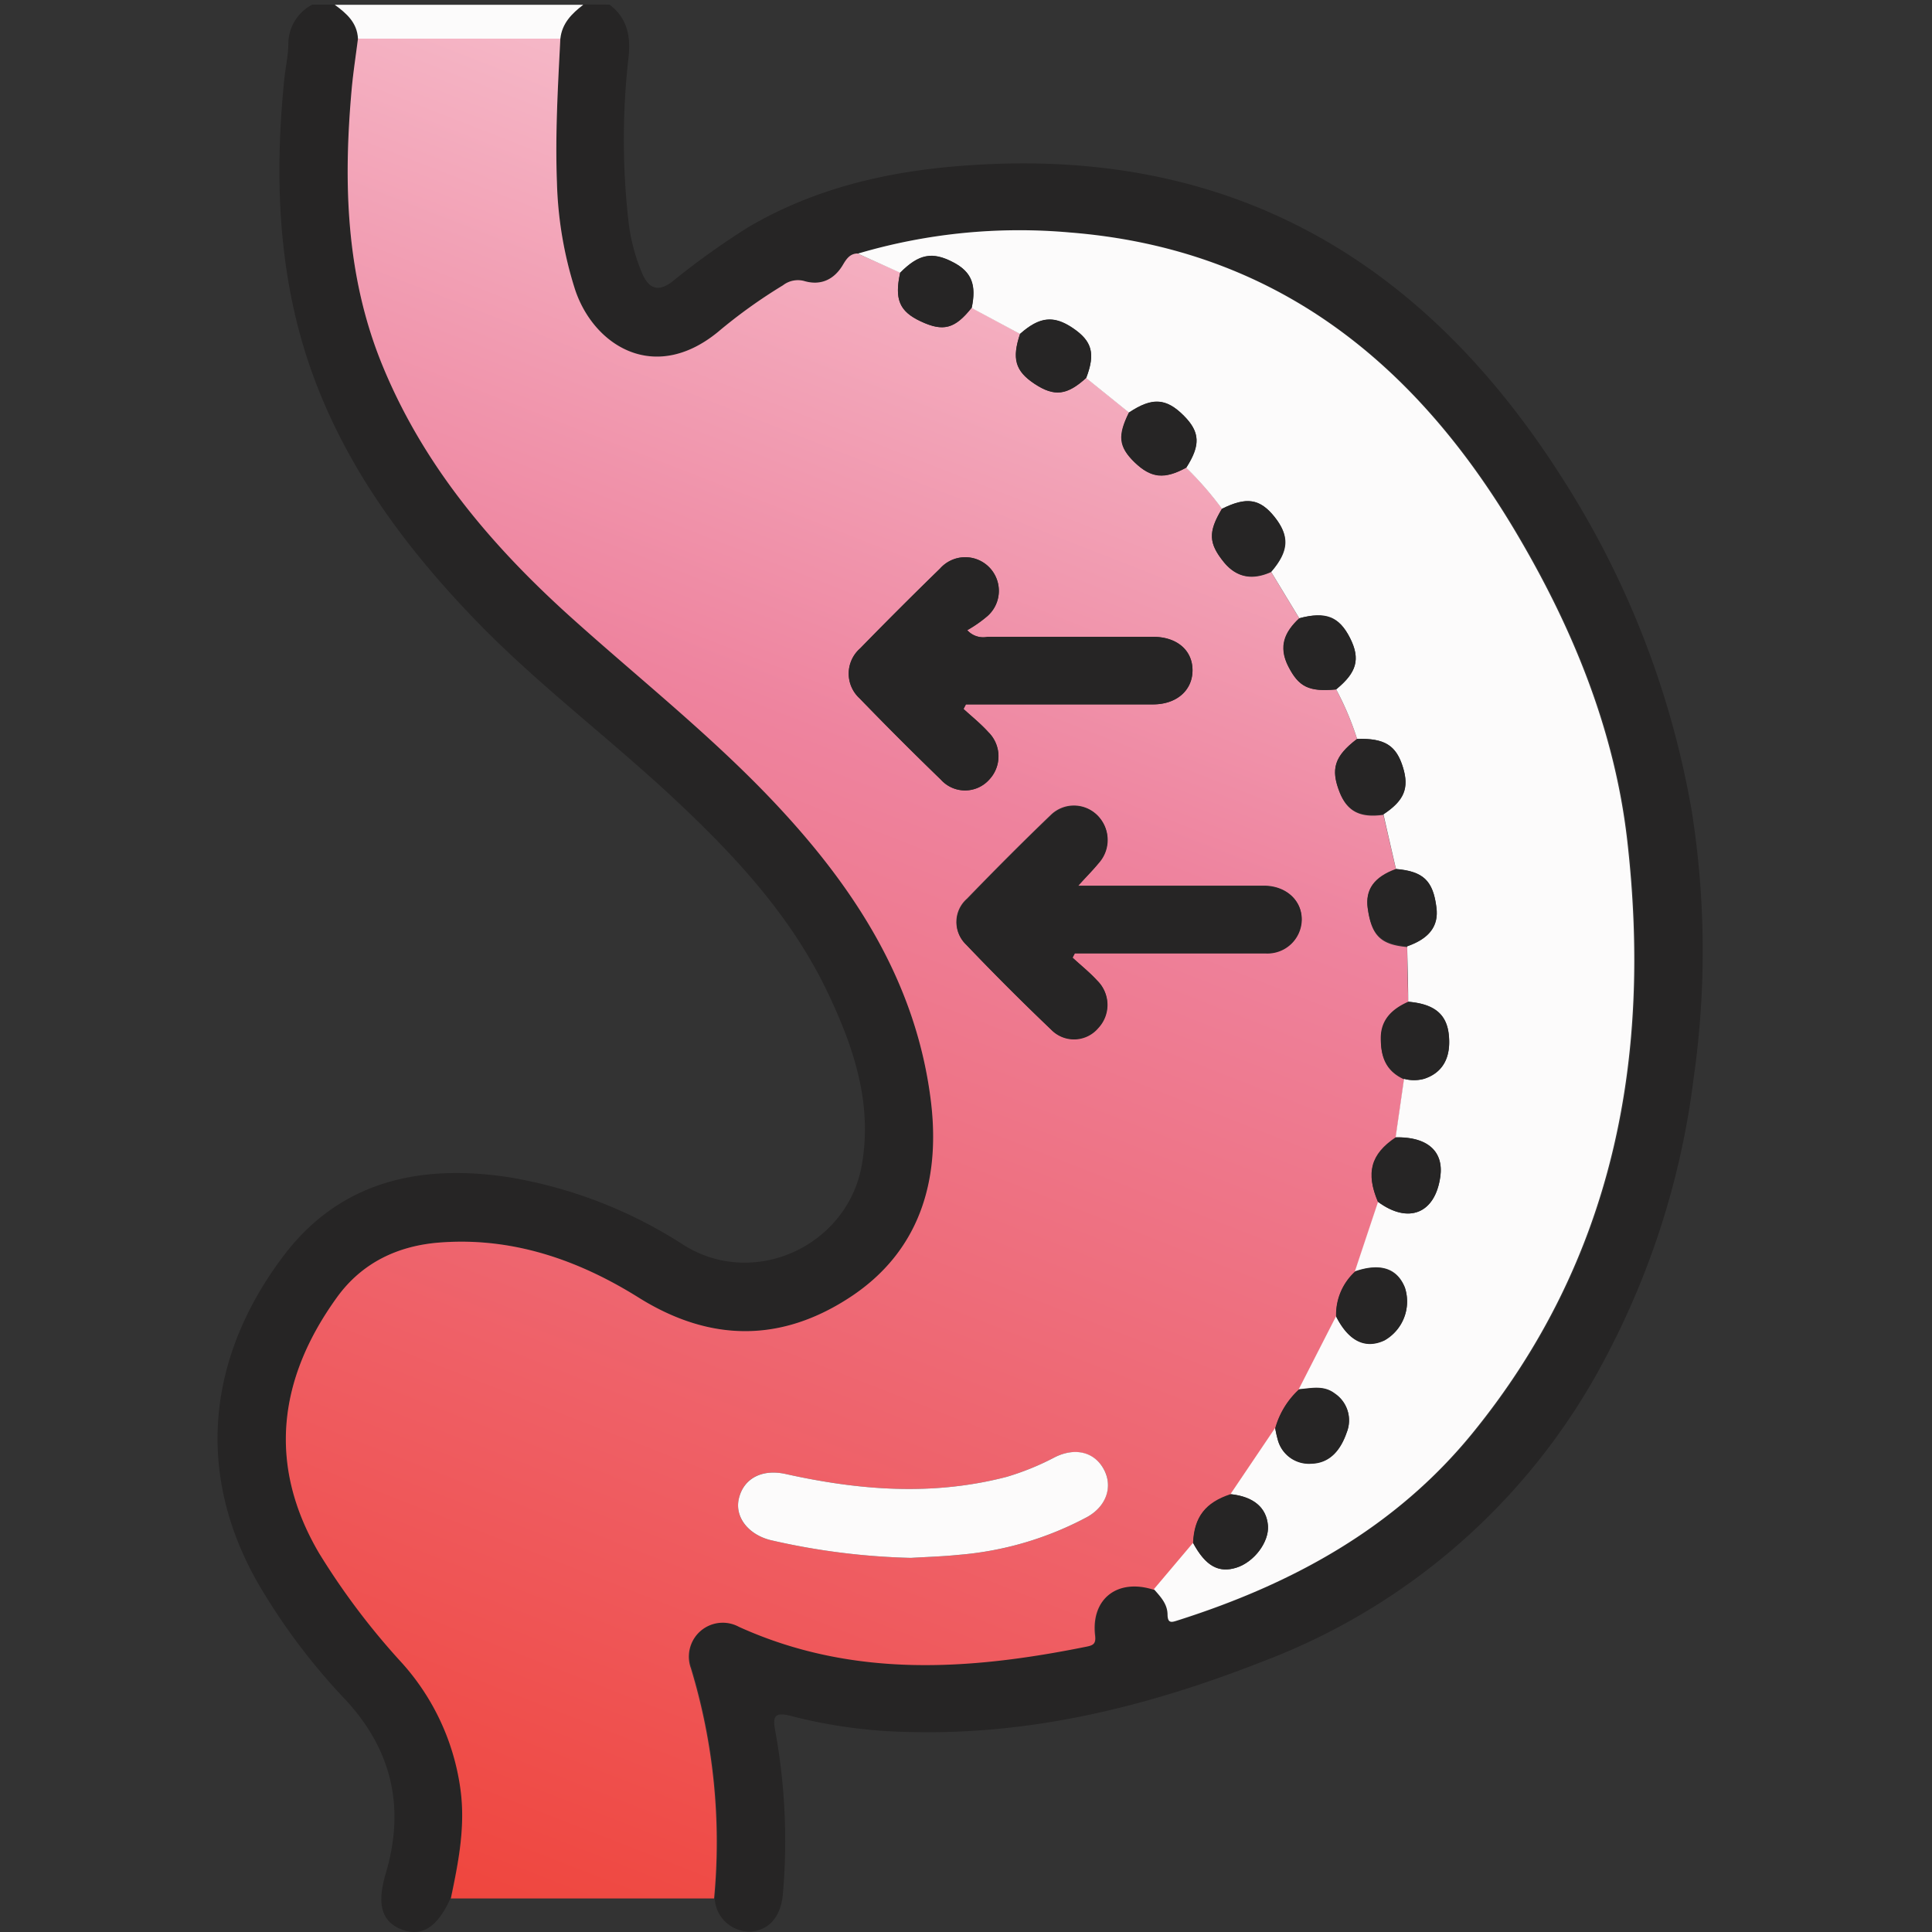 <svg xmlns="http://www.w3.org/2000/svg" xmlns:xlink="http://www.w3.org/1999/xlink" id="Layer_1" data-name="Layer 1" width="250" height="250" viewBox="0 0 250 250"><rect x="0" y="0" width="250" height="250" fill="#333333" stroke="none"/><defs><style>.cls-1{fill:#262525;}.cls-2{fill:#fcfbfb;}.cls-3{fill:url(#New_Gradient_Swatch_1);}</style><linearGradient id="New_Gradient_Swatch_1" x1="168.64" y1="-63.12" x2="44.79" y2="253.65" gradientUnits="userSpaceOnUse"><stop offset="0" stop-color="#fff"></stop><stop offset="0.5" stop-color="#ee839e"></stop><stop offset="1" stop-color="#ef4136"></stop></linearGradient></defs><path class="cls-1" d="M78.88.6c2.26,1.73,2.74,4,2.46,6.75a93.45,93.45,0,0,0-.06,20.88,24.59,24.59,0,0,0,1.86,7.25c.89,1.94,2.06,2.29,3.8,1a100,100,0,0,1,9.87-7.07c10.07-5.92,21.18-7.86,32.61-8.22,32.16-1,55.63,13.92,72.51,40.33a116.38,116.38,0,0,1,17,43.55,116,116,0,0,1,.23,34.41,104.52,104.52,0,0,1-11.47,36.33A83.26,83.26,0,0,1,163.38,215c-14.67,5.76-29.7,9.52-45.58,9.12a65.18,65.18,0,0,1-15.38-2.06c-2.18-.58-2.46,0-2.11,1.88a79.2,79.2,0,0,1,1,21.08c-.24,2.88-1.66,4.64-4,4.92a4.53,4.53,0,0,1-4.83-4.37,77.29,77.29,0,0,0-3-29.78,4.39,4.39,0,0,1,6.23-5.36c14.66,6.65,29.75,5.63,45,2.55.89-.18,1.18-.42,1.07-1.41-.56-4.79,2.93-7.47,7.63-5.93.86,1,1.77,1.91,1.8,3.32,0,1.22.62.93,1.43.68,14.78-4.72,28-12,38-24.16,18.33-22.48,23.26-48.66,20.05-76.73-1.62-14.14-6.95-27.22-14.15-39.44-13.11-22.22-31.33-37.12-58-39.23A73.67,73.67,0,0,0,111,32.82c-.93,0-1.38.64-1.82,1.37-1.16,2-2.87,2.86-5.11,2.18a3.16,3.16,0,0,0-2.71.57A67.32,67.32,0,0,0,92.85,43c-8.28,6.7-16.07,1.61-18.44-5.58a49.9,49.9,0,0,1-2.34-13.79c-.24-6.23.12-12.45.44-18.67.22-2,1.5-3.23,3-4.38Z"></path><path class="cls-1" d="M58.35,245.52c-1.67,3.77-3.64,5.1-6.21,4.22-2.75-1-3.43-3.27-2.22-7.33,2.51-8.47.83-15.95-5.22-22.47a81.4,81.4,0,0,1-11.35-15.13c-8.31-14.6-6.26-29.59,3.32-42.28,7.31-9.69,17.68-11.95,29.16-10.2a59.5,59.5,0,0,1,22.66,8.79c9.09,5.69,21.25.11,23.05-10.49,1.33-7.8-1-14.89-4.24-21.78-4.82-10.34-12.48-18.46-20.72-26.1C78.13,94.93,68.89,88,60.93,79.62,50.34,68.54,41.84,56.17,38.24,41c-2.39-10.14-2.5-20.39-1.46-30.68.15-1.53.51-3.06.53-4.59A5.73,5.73,0,0,1,40.41.6h2.92c1.51,1.11,2.89,2.31,3,4.38-.27,2.17-.61,4.34-.8,6.51-1.11,12.22-.77,24.28,4,35.85,5.33,13,14.14,23.33,24.42,32.58,8.74,7.86,18,15.17,26.09,23.73,10.47,11,18.54,23.38,20.44,38.86,1.26,10.26-1.38,19.37-10.4,25.31s-18.09,5.9-27.37.12c-7.82-4.87-16.33-7.88-25.77-7.16-5.46.41-10.08,2.63-13.3,7.07-7.68,10.62-9,21.8-2.32,33.15a92.62,92.62,0,0,0,10.78,14.06,30.59,30.59,0,0,1,7.48,16C60.3,236.05,59.34,240.76,58.35,245.52Z"></path><path class="cls-2" d="M46.32,5c-.1-2.07-1.48-3.27-3-4.38H75.47C74,1.75,72.73,3,72.51,5Z"></path><path class="cls-3" d="M46.32,5H72.51c-.32,6.22-.68,12.44-.44,18.67a49.9,49.9,0,0,0,2.34,13.79C76.78,44.63,84.57,49.72,92.85,43a67.32,67.32,0,0,1,8.46-6.08,3.16,3.16,0,0,1,2.71-.57c2.24.68,4-.23,5.11-2.18.44-.73.89-1.34,1.82-1.37l5.54,2.45c-.76,3.46-.12,5,2.63,6.31,2.93,1.38,4.44,1,6.61-1.75L132,43.19c-1.07,3.21-.59,4.85,1.89,6.49s4.18,1.49,6.66-.78l5.55,4.47c-1.46,2.94-1.28,4.52.73,6.46s3.85,2.24,6.67.68a42.54,42.54,0,0,1,4.63,5.32c-1.81,3-1.75,4.48.3,7,1.7,2,3.75,2.24,6.06,1.19l3.64,6c-1.89,1.77-2.7,3.73-1.4,6.26s2.62,3.28,6.17,2.94a37.32,37.32,0,0,1,2.71,6.42c-2.93,2.23-3.46,3.9-2.22,7,1,2.39,2.64,3.22,5.62,2.8.54,2.36,1.09,4.72,1.63,7.08-2.84,1-4,2.67-3.64,5.13.5,3.45,1.69,4.6,5.09,4.9,0,2.39.09,4.77.13,7.16-2,.91-3.47,2.21-3.52,4.69s.71,4.24,3,5.28c-.36,2.53-.73,5.05-1.09,7.58-3.22,2.17-3.87,4.57-2.27,8.34q-1.5,4.51-3,9a7.53,7.53,0,0,0-2.43,5.8l-4.83,9.45a10.7,10.7,0,0,0-3.05,5l-5.79,8.58c-3.27,1.06-4.7,2.92-4.84,6.3l-5.07,6c-4.7-1.54-8.19,1.14-7.63,5.93.11,1-.18,1.23-1.07,1.41-15.22,3.08-30.31,4.1-45-2.55a4.39,4.39,0,0,0-6.23,5.36,77.29,77.29,0,0,1,3,29.78l-34.06,0c1-4.76,1.94-9.47,1.2-14.42a30.59,30.59,0,0,0-7.48-16A92.62,92.62,0,0,1,41.3,201c-6.68-11.35-5.36-22.53,2.32-33.15,3.22-4.44,7.84-6.66,13.3-7.07,9.44-.72,18,2.29,25.77,7.16,9.28,5.78,18.47,5.75,27.37-.12s11.66-15,10.4-25.31c-1.9-15.48-10-27.83-20.44-38.86-8.11-8.56-17.35-15.87-26.09-23.73C63.65,70.67,54.84,60.31,49.51,47.34c-4.76-11.57-5.1-23.63-4-35.85C45.71,9.32,46.05,7.15,46.32,5Zm92.47,118.94.26-.62h6.22c6.16,0,12.32,0,18.47,0a4.44,4.44,0,0,0,4.67-4.29c.06-2.49-1.94-4.37-4.75-4.43-1.37,0-2.75,0-4.13,0H139.46c1.13-1.22,2-2,2.71-3a4.46,4.46,0,0,0-.21-6.14,4.28,4.28,0,0,0-6,0c-3.68,3.53-7.28,7.15-10.83,10.82a4,4,0,0,0-.14,5.91q5.36,5.64,11,11a4.1,4.1,0,0,0,6.08-.2,4.37,4.37,0,0,0-.11-6.13C141,125.82,139.86,124.91,138.79,123.92ZM124.68,91.74l.29-.6h2.37c7.3,0,14.6,0,21.9,0,3,0,5.07-1.84,5.07-4.42s-2-4.31-5.09-4.32c-7.14,0-14.28,0-21.43,0a2.78,2.78,0,0,1-2.63-.86,16.46,16.46,0,0,0,2.62-1.83,4.35,4.35,0,1,0-6.14-6.14q-5.23,5.08-10.33,10.32a4.34,4.34,0,0,0-.07,6.48q5.16,5.32,10.5,10.5a4.2,4.2,0,0,0,6.27,0,4.39,4.39,0,0,0-.12-6.14C126.9,93.64,125.76,92.72,124.68,91.74Zm-6.81,109.85c2-.12,4.07-.18,6.16-.39a42.48,42.48,0,0,0,16.65-4.9c2.48-1.38,3.34-4,2.16-6.16s-3.65-2.88-6.28-1.61a34.37,34.37,0,0,1-6.28,2.57c-9.57,2.5-19.09,1.75-28.59-.36-3.14-.69-5.49.56-6.09,3.22-.53,2.36,1.2,4.6,4.11,5.33A89.82,89.82,0,0,0,117.87,201.59Z"></path><path class="cls-2" d="M149.31,205.64l5.07-6c1.6,3,3.28,3.95,5.63,3.2s4.23-3.35,4.06-5.44c-.19-2.33-1.88-3.75-4.85-4.06l5.79-8.58a13.82,13.82,0,0,0,.31,1.42,4.17,4.17,0,0,0,4.34,3.18c2.53-.07,3.87-1.9,4.61-4.05a4.17,4.17,0,0,0-1.54-5c-1.46-1.12-3.08-.67-4.67-.55l4.83-9.45c1.61,3.19,3.77,4.26,6.26,3.1a5.77,5.77,0,0,0,2.64-6.82c-1-2.51-3.22-3.2-6.47-2.08q1.5-4.51,3-9c3.94,2.91,7.4,1.51,8.06-3.26.46-3.29-1.7-5.18-5.79-5.08.36-2.53.73-5.05,1.09-7.58a4.92,4.92,0,0,0,2.61,0c2.41-.81,3.52-2.75,3.18-5.77-.3-2.63-1.92-3.92-5.25-4.2,0-2.39-.09-4.77-.13-7.16,2.86-1,4.09-2.63,3.79-5-.43-3.49-1.7-4.7-5.24-5-.54-2.36-1.09-4.72-1.62-7.08,2.69-1.78,3.35-3.38,2.53-6.07-.87-2.85-2.38-3.79-5.94-3.68a37.32,37.32,0,0,0-2.71-6.42c2.66-2.17,3.15-4,1.8-6.64s-3.15-3.48-6.57-2.56l-3.64-6c2.31-2.68,2.43-4.6.46-7.08s-3.68-2.64-6.82-1.07a42.54,42.54,0,0,0-4.63-5.32c1.87-2.92,1.79-4.61-.29-6.71-2.29-2.31-4.11-2.42-7.11-.43l-5.55-4.47c1.2-3.14.77-4.75-1.7-6.44s-4.33-1.5-6.85.73l-6.26-3.36c.64-3,0-4.66-2.37-5.89-2.71-1.43-4.47-1.09-6.87,1.33L111,32.82a73.67,73.67,0,0,1,27.41-2.74c26.72,2.11,44.94,17,58,39.23,7.2,12.22,12.53,25.3,14.15,39.44,3.21,28.07-1.72,54.25-20.05,76.73-9.95,12.2-23.19,19.44-38,24.16-.81.25-1.4.54-1.43-.68C151.08,207.55,150.17,206.61,149.31,205.64Z"></path><path class="cls-1" d="M138.79,123.92c1.07,1,2.22,1.9,3.21,3a4.37,4.37,0,0,1,.11,6.13,4.1,4.1,0,0,1-6.08.2q-5.62-5.37-11-11a4,4,0,0,1,.14-5.91c3.55-3.67,7.15-7.29,10.83-10.82a4.28,4.28,0,0,1,6,0,4.46,4.46,0,0,1,.21,6.14c-.75.9-1.58,1.73-2.71,3h20.07c1.38,0,2.76,0,4.13,0,2.81.06,4.81,1.94,4.75,4.43a4.44,4.44,0,0,1-4.67,4.29c-6.15,0-12.31,0-18.47,0h-6.22Z"></path><path class="cls-1" d="M124.68,91.74c1.08,1,2.22,1.9,3.21,3a4.39,4.39,0,0,1,.12,6.14,4.2,4.2,0,0,1-6.27,0q-5.34-5.16-10.5-10.5a4.34,4.34,0,0,1,.07-6.48q5.1-5.22,10.33-10.32a4.35,4.35,0,1,1,6.14,6.14,16.46,16.46,0,0,1-2.62,1.83,2.78,2.78,0,0,0,2.63.86c7.15,0,14.29,0,21.43,0,3.07,0,5.08,1.75,5.09,4.32s-2,4.4-5.07,4.42c-7.3,0-14.6,0-21.9,0H125Z"></path><path class="cls-2" d="M117.87,201.59a89.82,89.82,0,0,1-18.16-2.3c-2.91-.73-4.64-3-4.11-5.33.6-2.66,3-3.91,6.09-3.22,9.5,2.11,19,2.86,28.59.36a34.37,34.37,0,0,0,6.28-2.57c2.63-1.27,5.08-.62,6.28,1.61s.32,4.78-2.16,6.16A42.48,42.48,0,0,1,124,201.2C121.94,201.41,119.83,201.47,117.87,201.59Z"></path><path class="cls-1" d="M182.21,129.63c3.33.28,4.95,1.57,5.25,4.2.34,3-.77,5-3.18,5.77a4.92,4.92,0,0,1-2.61,0c-2.27-1-3-2.87-3-5.28S180.17,130.54,182.21,129.63Z"></path><path class="cls-1" d="M175.32,164.56c3.25-1.12,5.42-.43,6.47,2.08a5.77,5.77,0,0,1-2.64,6.82c-2.49,1.16-4.65.09-6.26-3.1A7.53,7.53,0,0,1,175.32,164.56Z"></path><path class="cls-1" d="M175.6,95.61c3.56-.11,5.07.83,5.94,3.68.82,2.69.16,4.29-2.53,6.07-3,.42-4.66-.41-5.63-2.8C172.14,99.51,172.67,97.84,175.6,95.61Z"></path><path class="cls-1" d="M146.09,53.37c3-2,4.82-1.88,7.11.43,2.08,2.1,2.16,3.79.29,6.71-2.82,1.56-4.52,1.39-6.67-.68S144.63,56.31,146.09,53.37Z"></path><path class="cls-1" d="M168.06,179.81c1.59-.12,3.21-.57,4.67.55a4.17,4.17,0,0,1,1.54,5c-.74,2.15-2.08,4-4.61,4.05a4.17,4.17,0,0,1-4.34-3.18,13.82,13.82,0,0,1-.31-1.42A10.7,10.7,0,0,1,168.06,179.81Z"></path><path class="cls-1" d="M116.49,35.27c2.4-2.42,4.16-2.76,6.87-1.33,2.34,1.23,3,2.9,2.37,5.89-2.17,2.73-3.68,3.13-6.61,1.75C116.37,40.29,115.73,38.73,116.49,35.27Z"></path><path class="cls-1" d="M180.63,112.44c3.54.3,4.81,1.51,5.24,5,.3,2.4-.93,4-3.79,5-3.4-.3-4.59-1.45-5.09-4.9C176.63,115.11,177.79,113.48,180.63,112.44Z"></path><path class="cls-1" d="M159.22,193.35c3,.31,4.66,1.73,4.85,4.06.17,2.09-1.78,4.71-4.06,5.44s-4-.21-5.63-3.2C154.52,196.27,156,194.41,159.22,193.35Z"></path><path class="cls-1" d="M158.12,65.83c3.14-1.57,4.95-1.29,6.82,1.07s1.85,4.4-.46,7.08c-2.31,1-4.36.86-6.06-1.19C156.37,70.31,156.31,68.85,158.12,65.83Z"></path><path class="cls-1" d="M180.58,147.18c4.09-.1,6.25,1.79,5.79,5.08-.66,4.77-4.12,6.17-8.06,3.26C176.71,151.75,177.36,149.35,180.58,147.18Z"></path><path class="cls-1" d="M132,43.19c2.52-2.23,4.35-2.43,6.85-.73s2.9,3.3,1.7,6.44c-2.48,2.27-4.1,2.46-6.66.78S130.92,46.4,132,43.19Z"></path><path class="cls-1" d="M168.12,80c3.42-.92,5.18-.24,6.57,2.56s.86,4.47-1.8,6.64c-3.55.34-4.81-.31-6.17-2.94S166.23,81.76,168.12,80Z"></path></svg>
